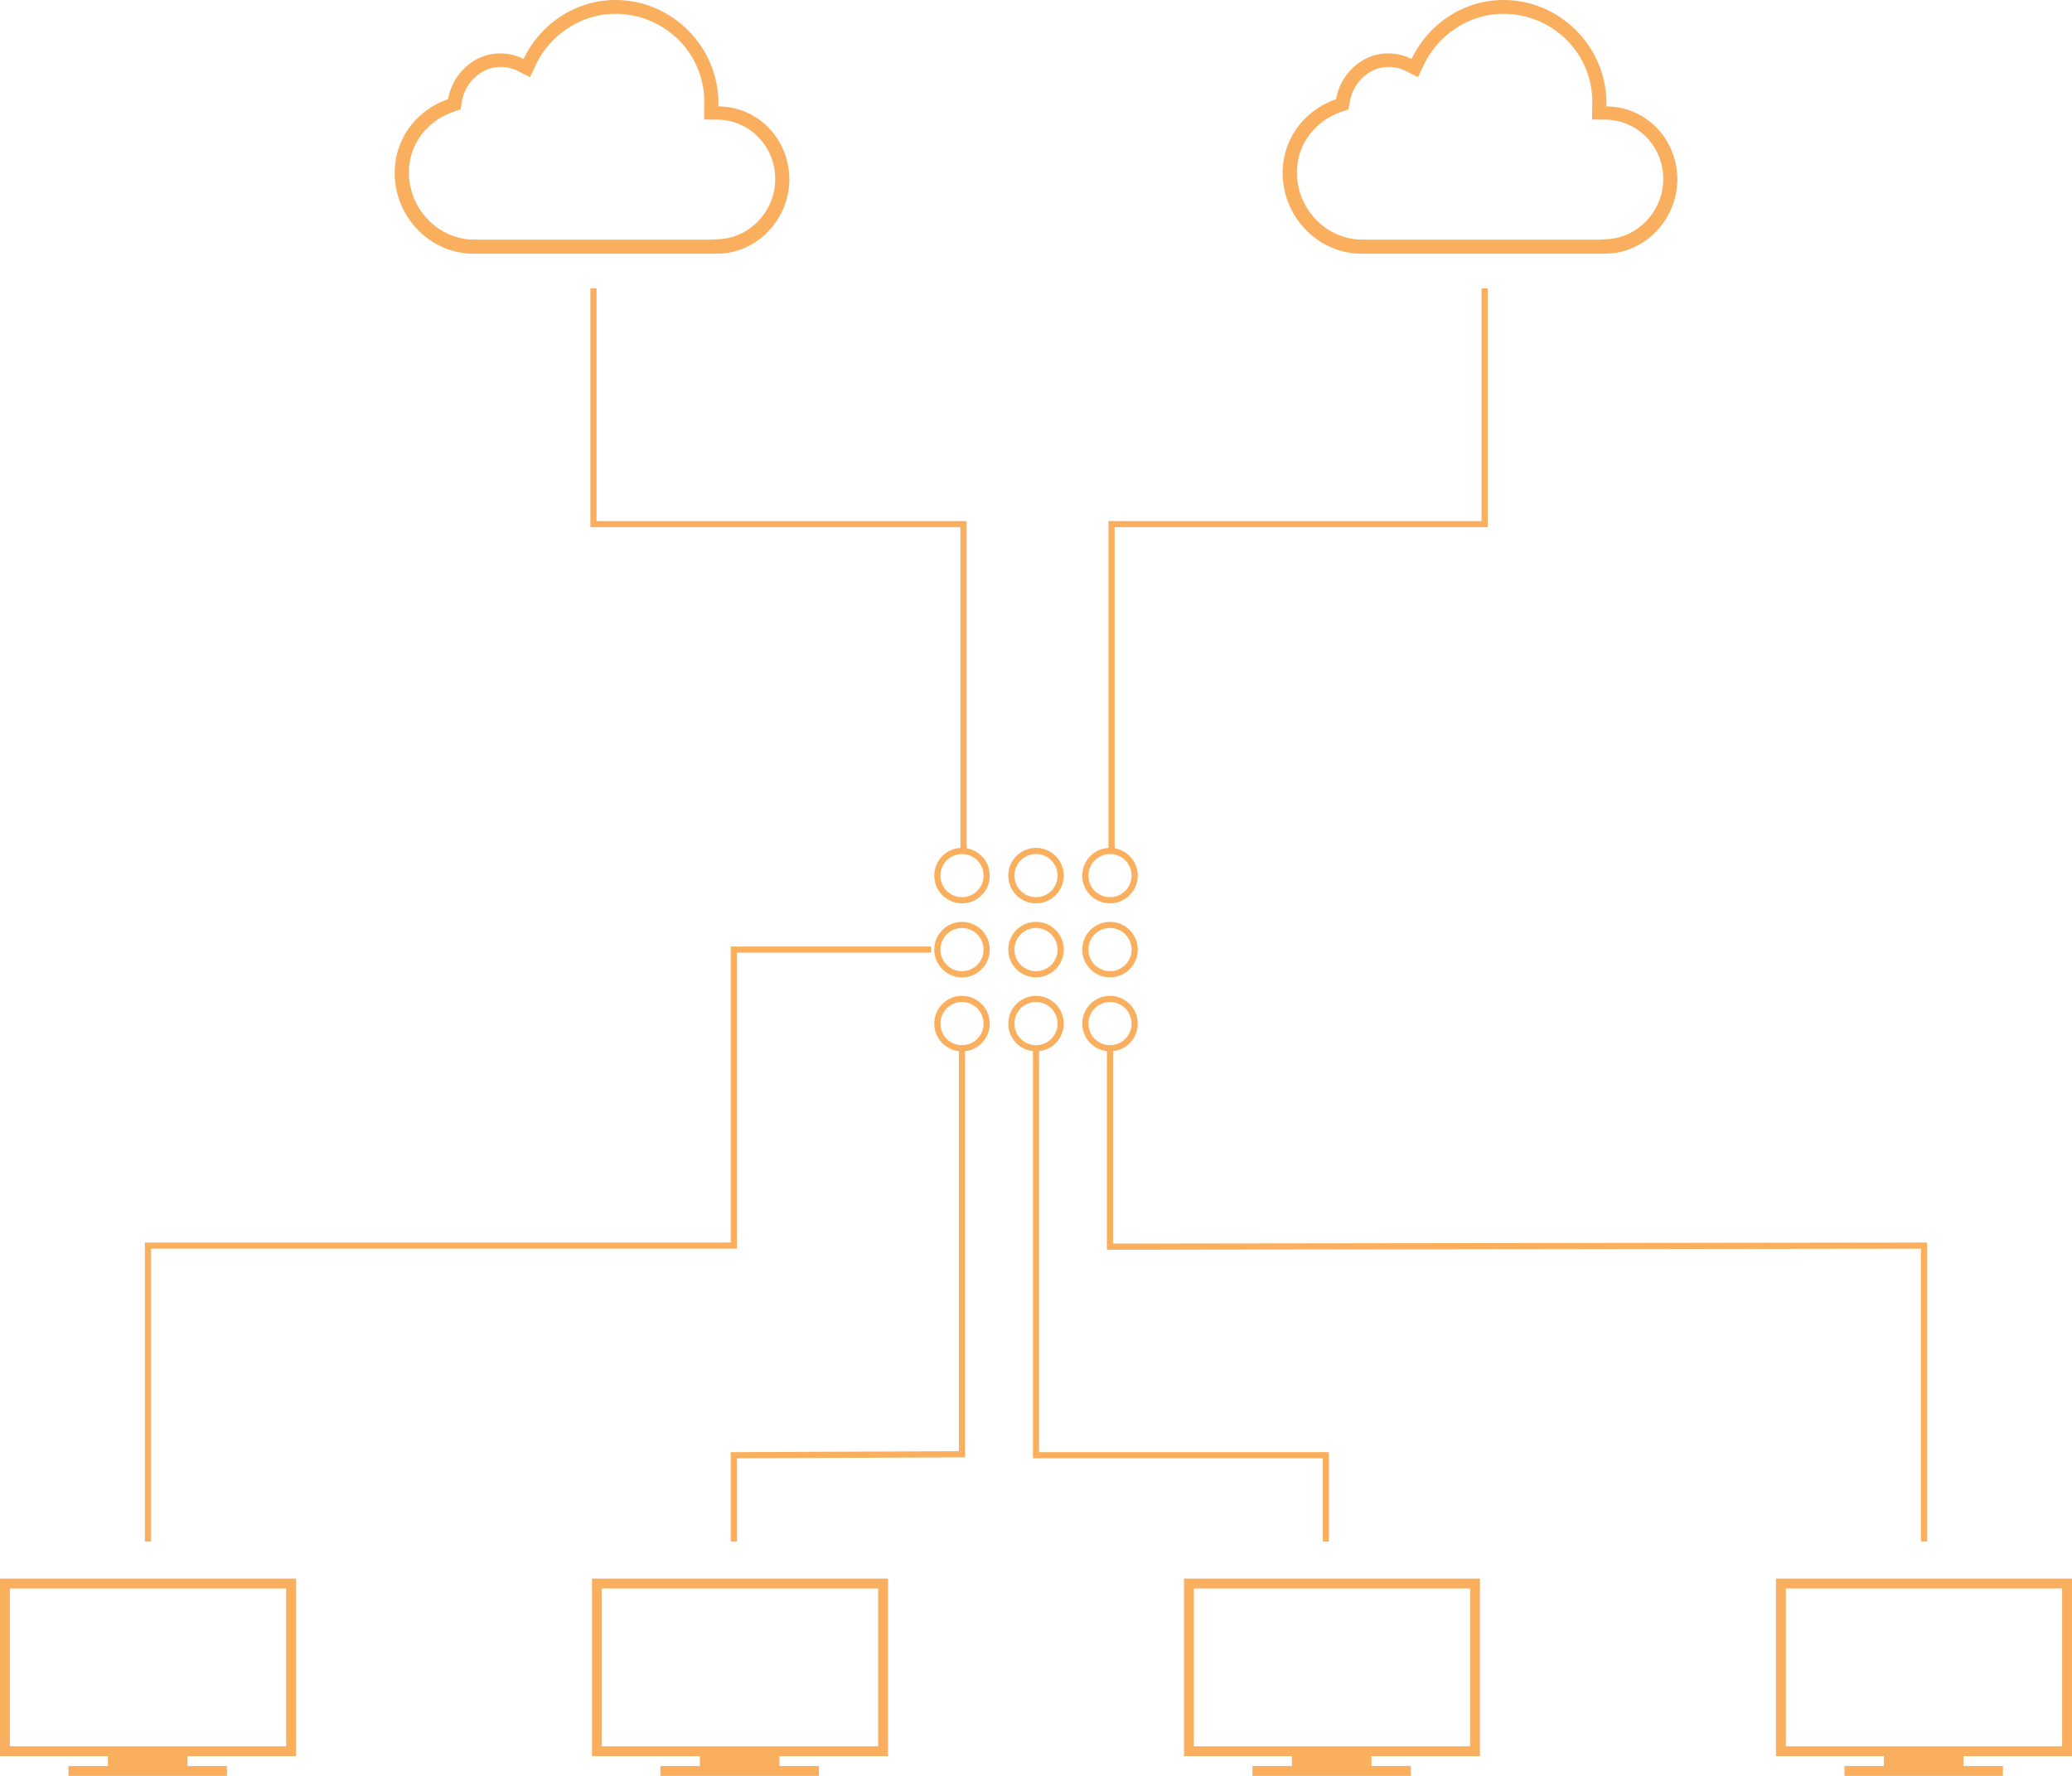 <svg width="336" height="288" viewBox="0 0 336 288" xmlns="http://www.w3.org/2000/svg"><title>wf-integration</title><g fill="none" fill-rule="evenodd"><g fill="#FAAF5E"><path d="M116.47 17.257c0-.17.03-.343.03-.514C116.5 7.557 108.957 0 99.814 0 93.23 0 87.557 3.986 84.9 9.57a8.407 8.407 0 0 0-3.83-.913c-4.227 0-7.727 3.386-8.413 7.43C67.63 17.828 64 22.4 64 28.056c0 7.114 5.73 13.086 12.8 13.086h39.486c6.428 0 11.714-5.557 11.714-12.043 0-6.514-5.057-11.83-11.53-11.843zm-.256 21.543l-.457.057H76.914c-5.843 0-10.6-4.986-10.6-10.87 0-4.558 2.886-8.344 7.172-9.83l1.2-.428.214-1.26c.514-3.084 3.157-5.613 6.27-5.613.987 0 1.96.23 2.844.686l1.93.97.927-1.956c2.373-4.986 7.444-8.314 12.916-8.314 7.9 0 14.414 6.3 14.414 14.243 0 1.9-.03 2.9-.03 2.9l2.173.014c5.243.07 9.37 4.357 9.37 9.63 0 5.27-4.256 9.74-9.5 9.77zM260.47 17.257c0-.17.03-.343.03-.514C260.5 7.557 252.957 0 243.814 0c-6.585 0-12.257 3.986-14.914 9.57a8.407 8.407 0 0 0-3.83-.913c-4.227 0-7.727 3.386-8.413 7.43C211.63 17.828 208 22.4 208 28.056c0 7.114 5.73 13.086 12.8 13.086h39.486c6.428 0 11.714-5.557 11.714-12.043 0-6.514-5.057-11.83-11.53-11.843zm-.256 21.543l-.457.057h-38.843c-5.843 0-10.6-4.986-10.6-10.87 0-4.558 2.886-8.344 7.172-9.83l1.2-.428.214-1.26c.514-3.084 3.157-5.613 6.27-5.613.987 0 1.96.23 2.844.686l1.93.97.927-1.956c2.373-4.986 7.444-8.314 12.916-8.314 7.9 0 14.414 6.3 14.414 14.243 0 1.9-.03 2.9-.03 2.9l2.173.014c5.243.07 9.37 4.357 9.37 9.63 0 5.27-4.256 9.74-9.5 9.77z"/></g><g transform="translate(152 138)" stroke="#FAAF5E"><circle cx="16" cy="4" r="4"/><circle cx="16" cy="16" r="4"/><circle cx="16" cy="28" r="4"/><circle cx="28" cy="4" r="4"/><circle cx="28" cy="16" r="4"/><circle cx="28" cy="28" r="4"/><circle cx="4" cy="4" r="4"/><circle cx="4" cy="16" r="4"/><circle cx="4" cy="28" r="4"/></g><g fill="#FAAF5E"><path d="M144 284.8V256H96v28.8h17.5v1.6h-6.4v1.6h25.7v-1.6h-6.4v-1.6H144zm-46.4-27.2h44.8v25.6H97.6v-25.6zM336 284.8V256h-48v28.8h17.5v1.6h-6.4v1.6h25.7v-1.6h-6.4v-1.6H336zm-46.4-27.2h44.8v25.6h-44.8v-25.6zM48 284.8V256H0v28.8h17.5v1.6h-6.4v1.6h25.7v-1.6h-6.4v-1.6H48zM1.6 257.6h44.8v25.6H1.6v-25.6zM240 284.8V256h-48v28.8h17.5v1.6h-6.4v1.6h25.7v-1.6h-6.4v-1.6H240zm-46.4-27.2h44.8v25.6h-44.8v-25.6z"/></g><path d="M24 250v-48h95v-48h32M119 250v-14l37-.16v-66M215 250v-14h-47v-66" stroke="#FAAF5E"/><path d="M312 250v-48l-132 .173v-32M156.25 137.76V85H96.24V46.756M180.25 138.26V85h60.5V46.756" stroke="#FAAF5E"/></g></svg>
